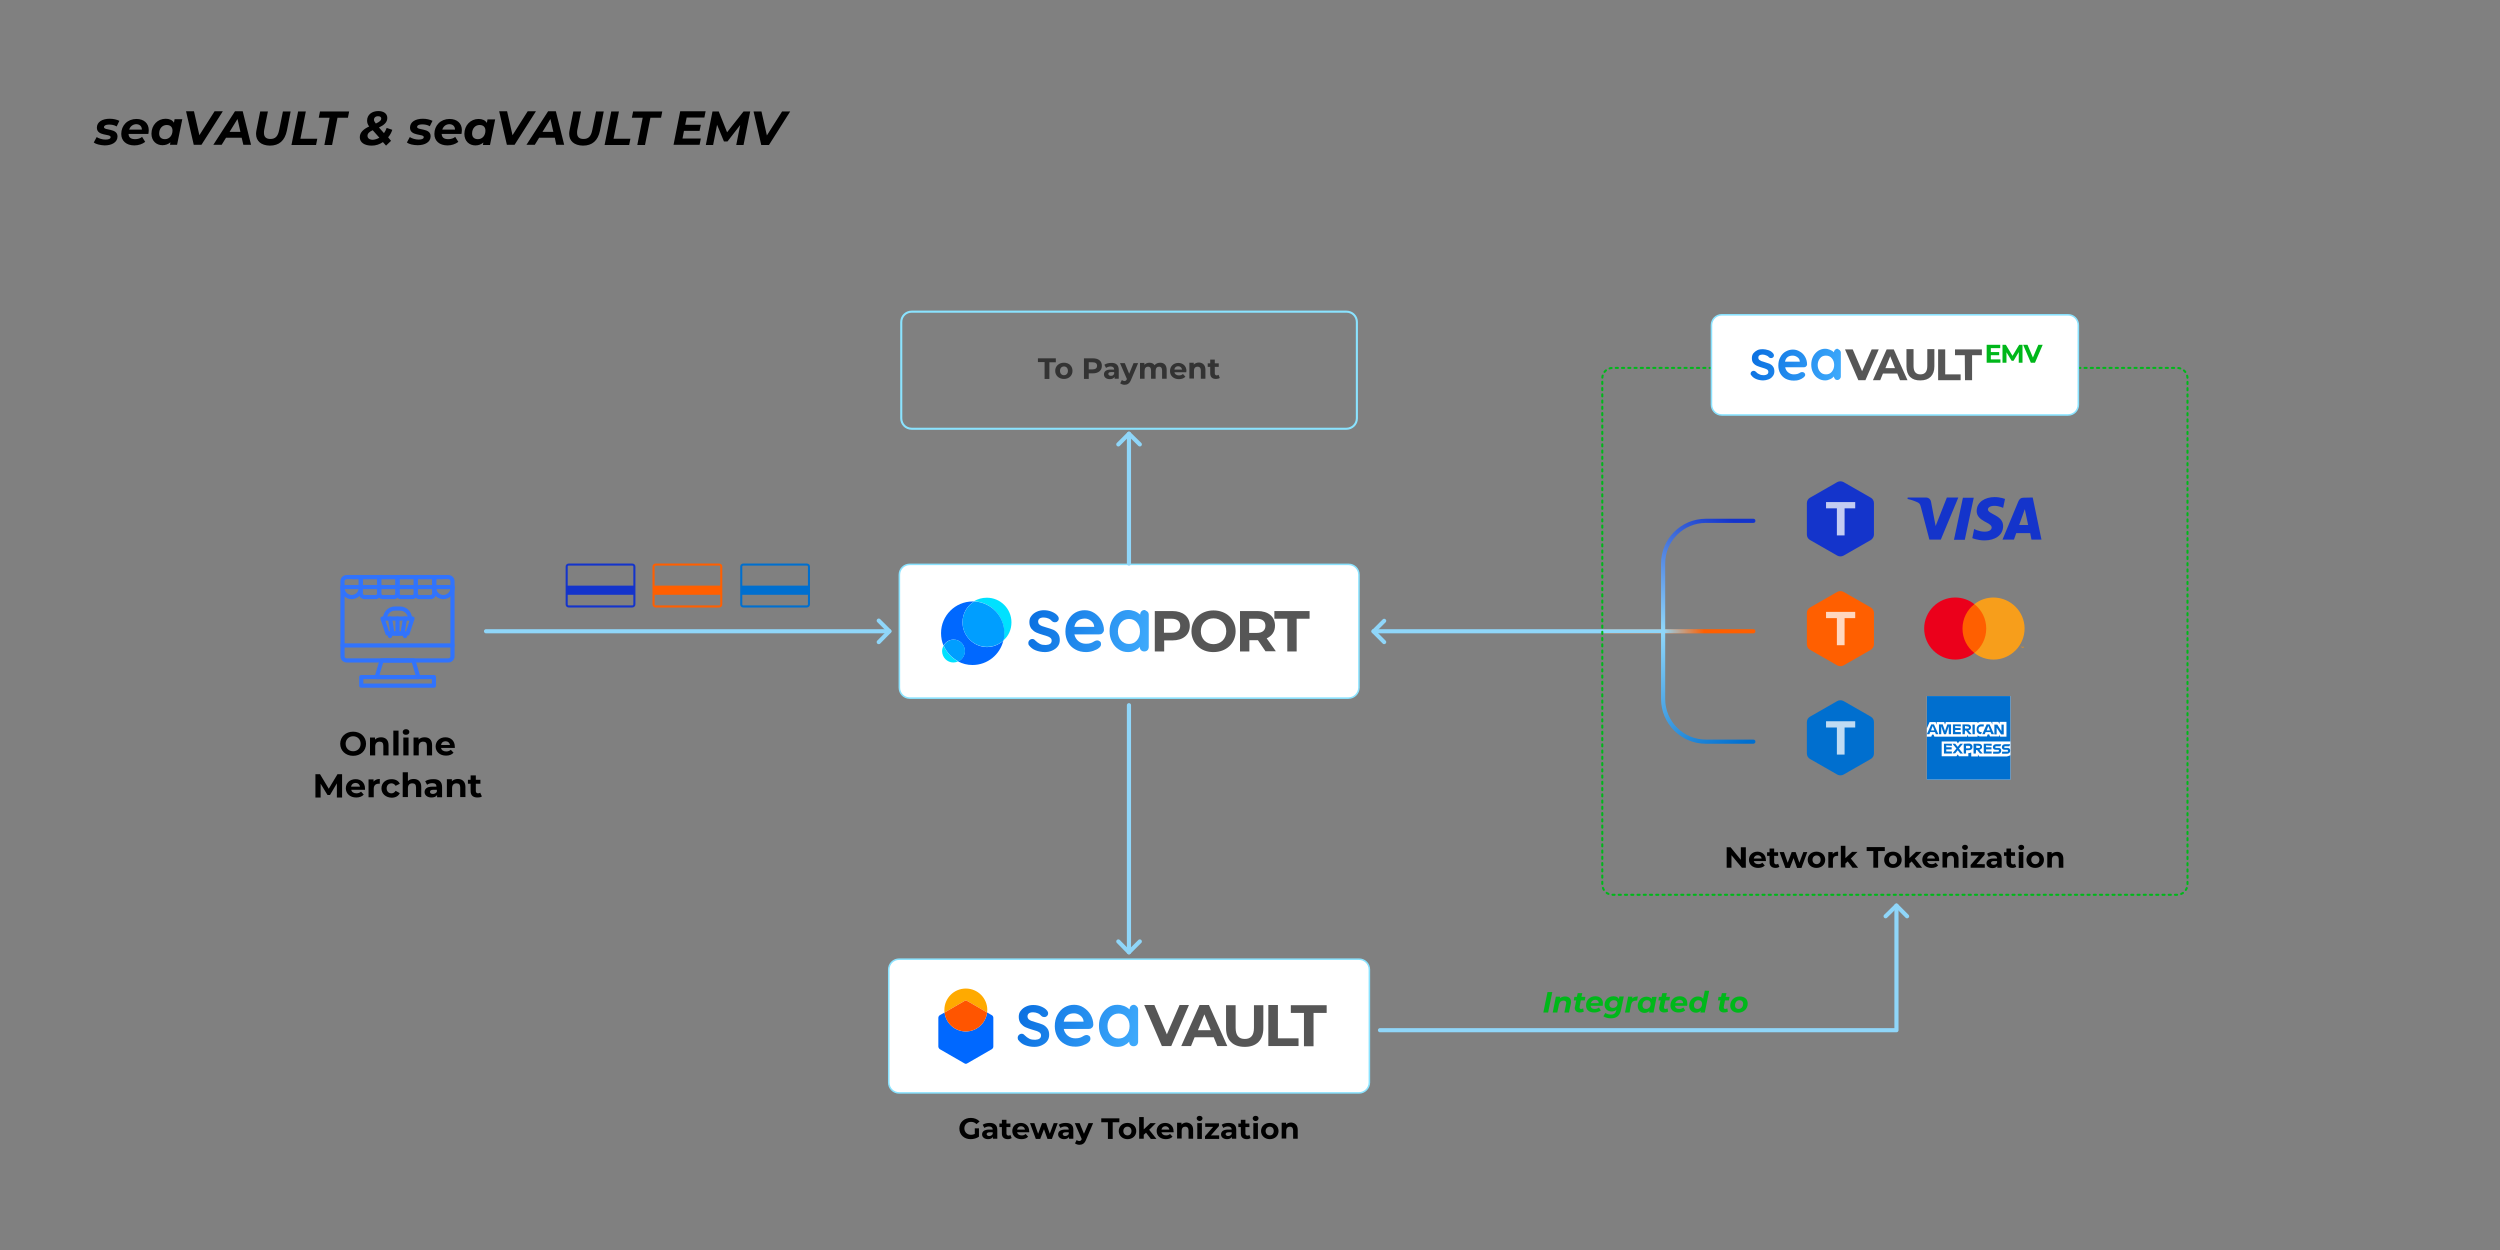 <?xml version="1.0" encoding="utf-8"?>
<!-- Generator: Adobe Illustrator 27.9.0, SVG Export Plug-In . SVG Version: 6.00 Build 0)  -->
<svg version="1.1" id="Layer_1" xmlns="http://www.w3.org/2000/svg" xmlns:xlink="http://www.w3.org/1999/xlink" x="0px" y="0px"
	 viewBox="0 0 1200 600" style="enable-background:new 0 0 1200 600;" xml:space="preserve">
<rect x="0" y="0" width="1200" height="600" fill="#808080" stroke="none"/>
<style type="text/css">
	.st0{fill:#FFFFFF;stroke:#8AE3FF;stroke-width:0.75;stroke-miterlimit:10;}
	.st1{fill:#0068FF;}
	.st2{fill:#00E1FF;}
	.st3{fill:#009EFF;}
	.st4{fill:url(#SVGID_1_);}
	.st5{fill:url(#SVGID_00000162314956470082542500000002447166470238773396_);}
	.st6{fill:url(#SVGID_00000024696529497092790550000000536856109885589432_);}
	.st7{fill:#565656;}
	.st8{fill:#FFAA00;}
	.st9{fill:#FF5500;}
	.st10{fill:url(#SVGID_00000158014874395094311530000006802784222919272348_);}
	.st11{fill:url(#SVGID_00000075842545016197569650000000556144368817198015_);}
	.st12{fill:url(#SVGID_00000043433695665028786550000008054842594786305431_);}
	.st13{fill:none;stroke:#8FD6F9;stroke-width:2;stroke-linecap:round;stroke-linejoin:round;stroke-miterlimit:10;}
	.st14{fill:#FF5F00;}
	.st15{fill:url(#SVGID_00000176013007032779364270000016949949978847433865_);}
	.st16{fill:#8FD6F9;}
	.st17{fill:none;stroke:#00B71A;stroke-linecap:round;stroke-linejoin:round;stroke-miterlimit:10;stroke-dasharray:1,2;}
	.st18{fill:#1434CB;}
	.st19{fill:#F79410;}
	.st20{fill:#EB001B;}
	.st21{fill:#F79E1B;}
	.st22{fill:#FFFFFF;}
	.st23{fill:#006FCF;}
	.st24{opacity:0.75;}
	.st25{fill:#00B71A;}
	.st26{fill:url(#SVGID_00000061467283105180402040000000656720280497879191_);}
	.st27{fill:url(#SVGID_00000138551005338780855290000002392380349700880521_);}
	.st28{fill:url(#SVGID_00000036243561916322560730000009334237269793077913_);}
	.st29{fill:url(#SVGID_00000054949962887276262480000011324347380768811410_);}
	.st30{fill:url(#SVGID_00000098194286748807636870000003411366774199604148_);}
	.st31{fill:none;stroke:#1434CB;stroke-miterlimit:10;}
	.st32{fill:none;stroke:#FF5F00;stroke-miterlimit:10;}
	.st33{fill:none;stroke:#006FCF;stroke-miterlimit:10;}
	.st34{fill:none;stroke:#3173FC;stroke-width:2;stroke-linecap:round;stroke-linejoin:round;stroke-miterlimit:10;}
	.st35{fill:none;stroke:#8AE3FF;stroke-miterlimit:10;}
	.st36{fill:#333333;}
</style>
<g>
	<g>
		<path class="st0" d="M647.2,335.1H436.7c-2.8,0-5-2.2-5-5v-54.2c0-2.8,2.2-5,5-5h210.6c2.8,0,5,2.2,5,5v54.2
			C652.2,332.9,650,335.1,647.2,335.1z"/>
		<g>
			<path class="st1" d="M462,298.7c0-4.2,2.2-8,5.6-10c-0.2,0-0.5,0-0.7,0c-8.4,0-15.2,6.8-15.2,15.2c0,2.1,0.4,4.2,1.2,6
				c0.9-1.7,2.7-2.9,4.8-2.9c3,0,5.4,2.4,5.4,5.5c0,2.2-1.3,4.1-3.2,5c2.1,1.1,4.4,1.7,6.9,1.7c7.2,0,13.2-5,14.8-11.7
				c-2.1,1.9-4.9,3.1-7.9,3.1C467.3,310.5,462,305.2,462,298.7z"/>
			<path class="st2" d="M485.5,298.7c0-6.5-5.3-11.8-11.8-11.8c-2.3,0-4.4,0.6-6.2,1.7c8.1,0.4,14.5,7,14.5,15.2
				c0,1.2-0.1,2.4-0.4,3.6C484.1,305.3,485.5,302.2,485.5,298.7z"/>
			<path class="st3" d="M467.6,288.7c-3.4,2.1-5.6,5.8-5.6,10c0,6.5,5.3,11.8,11.8,11.8c3,0,5.8-1.2,7.9-3.1
				c0.3-1.1,0.4-2.3,0.4-3.6C482.1,295.7,475.7,289.1,467.6,288.7z"/>
			<path class="st2" d="M452.9,309.9c-0.4,0.8-0.7,1.7-0.7,2.6c0,3,2.4,5.5,5.4,5.5c0.8,0,1.6-0.2,2.3-0.5
				C456.9,315.9,454.4,313.2,452.9,309.9z"/>
			<path class="st3" d="M463.2,312.5c0-3-2.4-5.5-5.4-5.5c-2.1,0-3.9,1.2-4.8,2.9c1.4,3.3,3.9,5.9,7.1,7.6
				C461.9,316.6,463.2,314.7,463.2,312.5z"/>
		</g>
		<g>
			<g>
				<g>
					
						<linearGradient id="SVGID_1_" gradientUnits="userSpaceOnUse" x1="549.337" y1="383.234" x2="494.92" y2="401.102" gradientTransform="matrix(1 0 0 -1 0 702)">
						<stop  offset="0" style="stop-color:#3FABFC"/>
						<stop  offset="1" style="stop-color:#0C72E2"/>
					</linearGradient>
					<path class="st4" d="M493.6,308.6c0-0.6,0.3-1.2,0.9-1.6c0.3-0.2,0.7-0.3,1-0.3c0.5,0,1,0.2,1.4,0.7c0.7,0.7,1.5,1.3,2.3,1.7
						c0.8,0.4,1.7,0.5,2.8,0.5c1.9-0.1,2.8-0.8,2.8-2.1c0-0.7-0.3-1.2-1-1.6c-0.6-0.4-1.6-0.7-3-1.1c-1.4-0.4-2.5-0.8-3.4-1.2
						s-1.6-1-2.3-1.8c-0.6-0.8-1-1.8-1-3.2c0-1.2,0.3-2.2,1-3c0.7-0.9,1.5-1.5,2.6-2s2.2-0.7,3.4-0.7c1.2,0,2.5,0.2,3.7,0.7
						s2.2,1.1,2.9,2c0.3,0.4,0.5,0.8,0.5,1.3c0,0.6-0.2,1-0.7,1.4c-0.3,0.3-0.7,0.4-1.2,0.4s-1-0.2-1.3-0.5c-0.4-0.5-1-1-1.7-1.3
						s-1.5-0.5-2.3-0.5c-1.8,0-2.7,0.7-2.7,2c0,0.5,0.2,1,0.5,1.3c0.3,0.3,0.8,0.6,1.3,0.8s1.2,0.4,2.2,0.7c1.3,0.4,2.4,0.7,3.3,1.1
						c0.9,0.4,1.6,1,2.2,1.8s0.9,1.8,0.9,3.1c0,1.2-0.3,2.2-1,3.1c-0.7,0.9-1.6,1.5-2.7,2s-2.2,0.7-3.4,0.7c-1.6,0-3.1-0.3-4.4-0.8
						c-1.4-0.5-2.5-1.4-3.4-2.6C493.7,309.4,493.6,309.1,493.6,308.6z"/>
					
						<linearGradient id="SVGID_00000116941351683640297050000017281724946499124137_" gradientUnits="userSpaceOnUse" x1="551.243" y1="389.038" x2="496.826" y2="406.906" gradientTransform="matrix(1 0 0 -1 0 702)">
						<stop  offset="0" style="stop-color:#3FABFC"/>
						<stop  offset="1" style="stop-color:#0C72E2"/>
					</linearGradient>
					<path style="fill:url(#SVGID_00000116941351683640297050000017281724946499124137_);" d="M529.1,304c-0.4,0.4-0.9,0.5-1.5,0.5
						h-11.9c0.3,1.4,1,2.5,2,3.3c1,0.8,2.2,1.2,3.5,1.2c1,0,1.8-0.1,2.3-0.3c0.6-0.2,1-0.4,1.3-0.6c0.3-0.2,0.5-0.3,0.7-0.4
						c0.4-0.2,0.8-0.3,1.2-0.3c0.5,0,0.9,0.2,1.3,0.5s0.5,0.8,0.5,1.3c0,0.7-0.3,1.2-1,1.8s-1.6,1-2.7,1.4c-1.1,0.4-2.3,0.6-3.4,0.6
						c-2,0-3.8-0.4-5.3-1.3c-1.5-0.8-2.7-2-3.5-3.5s-1.2-3.2-1.2-5c0-2.1,0.4-3.9,1.3-5.5c0.9-1.6,2-2.8,3.4-3.6
						c1.4-0.8,2.9-1.2,4.6-1.2c1.6,0,3.1,0.4,4.5,1.3c1.4,0.9,2.5,2,3.4,3.5c0.8,1.5,1.3,3.1,1.3,4.8
						C529.8,303.2,529.5,303.6,529.1,304z M515.7,300.9h9.5v-0.3c-0.1-1-0.6-1.9-1.5-2.6s-1.9-1.1-3-1.1
						C517.8,297,516.2,298.3,515.7,300.9z"/>
					
						<linearGradient id="SVGID_00000069356326791497034720000010157940298423886468_" gradientUnits="userSpaceOnUse" x1="553.595" y1="396.201" x2="499.178" y2="414.069" gradientTransform="matrix(1 0 0 -1 0 702)">
						<stop  offset="0" style="stop-color:#3FABFC"/>
						<stop  offset="1" style="stop-color:#0C72E2"/>
					</linearGradient>
					<path style="fill:url(#SVGID_00000069356326791497034720000010157940298423886468_);" d="M550.8,293.6c0.4,0.4,0.6,0.9,0.6,1.6
						v15.3c0,0.6-0.2,1.2-0.6,1.6c-0.4,0.4-0.9,0.6-1.6,0.6c-0.6,0-1.1-0.2-1.5-0.6c-0.4-0.4-0.6-0.9-0.6-1.6
						c-0.6,0.7-1.4,1.3-2.4,1.8s-2.1,0.7-3.2,0.7c-1.7,0-3.2-0.4-4.5-1.3c-1.4-0.9-2.4-2-3.2-3.6c-0.8-1.5-1.2-3.2-1.2-5.2
						c0-1.9,0.4-3.7,1.2-5.2s1.8-2.7,3.2-3.6c1.3-0.9,2.8-1.3,4.4-1.3c1.2,0,2.2,0.2,3.3,0.6c1,0.4,1.9,1,2.6,1.6l0,0
						c0-0.6,0.2-1.2,0.6-1.6c0.4-0.4,0.9-0.6,1.6-0.6C549.8,293,550.3,293.2,550.8,293.6z M545.7,307.4c1-1.1,1.5-2.6,1.5-4.3
						c0-1.7-0.5-3.2-1.5-4.3c-1-1.2-2.3-1.7-3.8-1.7s-2.8,0.6-3.8,1.7c-1,1.2-1.5,2.6-1.5,4.3c0,1.7,0.5,3.2,1.5,4.3
						s2.2,1.7,3.8,1.7C543.5,309.1,544.7,308.5,545.7,307.4z"/>
				</g>
			</g>
			<g>
				<path class="st7" d="M571.1,300.4c0,4.3-3.2,7-8.4,7h-3.9v5.3h-4.5v-19.4h8.4C567.8,293.3,571.1,296,571.1,300.4z M566.5,300.4
					c0-2.1-1.4-3.4-4.1-3.4h-3.7v6.7h3.7C565.1,303.7,566.5,302.5,566.5,300.4z"/>
				<path class="st7" d="M571.9,303c0-5.8,4.5-10,10.6-10s10.6,4.2,10.6,10s-4.5,10-10.6,10C576.4,313.1,571.9,308.8,571.9,303z
					 M588.6,303c0-3.7-2.6-6.2-6.1-6.2s-6.1,2.5-6.1,6.2s2.6,6.2,6.1,6.2S588.6,306.7,588.6,303z"/>
				<path class="st7" d="M607.5,312.7l-3.7-5.4h-0.2h-3.9v5.4h-4.5v-19.4h8.4c5.2,0,8.4,2.7,8.4,7c0,2.9-1.5,5-4,6.1l4.4,6.2h-4.9
					V312.7z M603.3,297h-3.7v6.8h3.7c2.7,0,4.1-1.3,4.1-3.4C607.4,298.2,606,297,603.3,297z"/>
				<path class="st7" d="M617.9,297h-6.2v-3.7h16.9v3.7h-6.2v15.7h-4.5V297z"/>
			</g>
		</g>
	</g>
	<g>
		<path class="st0" d="M652.3,524.6H431.6c-2.8,0-5-2.2-5-5v-54.2c0-2.8,2.2-5,5-5h220.7c2.8,0,5,2.2,5,5v54.2
			C657.3,522.3,655.1,524.6,652.3,524.6z"/>
		<g>
			<path class="st1" d="M476.1,487.3l-2.3-1.3c-0.6,5.1-5,9.1-10.2,9.1c-5.3,0-9.6-4-10.2-9.1l-2.3,1.3c-0.4,0.3-0.7,0.7-0.7,1.3
				v13.7c0,0.5,0.3,1,0.7,1.3l11.8,6.8c0.4,0.3,1,0.3,1.4,0l11.8-6.8c0.4-0.3,0.7-0.7,0.7-1.3v-13.7
				C476.8,488.1,476.6,487.6,476.1,487.3z"/>
			<path class="st8" d="M464.3,480.5l9.5,5.5c0-0.4,0.1-0.8,0.1-1.2c0-5.7-4.6-10.3-10.3-10.3c-5.7,0-10.3,4.6-10.3,10.3
				c0,0.4,0,0.8,0.1,1.2l9.5-5.5C463.3,480.2,463.8,480.2,464.3,480.5z"/>
			<path class="st9" d="M463.6,495.1c5.3,0,9.6-4,10.2-9.1l-9.5-5.5c-0.4-0.3-1-0.3-1.4,0l-9.5,5.5
				C453.9,491.1,458.3,495.1,463.6,495.1z"/>
		</g>
		<g>
			<g>
				<g>
					
						<linearGradient id="SVGID_00000048471179390287283460000016158351631714543751_" gradientUnits="userSpaceOnUse" x1="544.243" y1="193.732" x2="489.826" y2="211.6" gradientTransform="matrix(1 0 0 -1 0 702)">
						<stop  offset="0" style="stop-color:#3FABFC"/>
						<stop  offset="1" style="stop-color:#0C72E2"/>
					</linearGradient>
					<path style="fill:url(#SVGID_00000048471179390287283460000016158351631714543751_);" d="M488.5,498.1c0-0.6,0.3-1.2,0.9-1.6
						c0.3-0.2,0.7-0.3,1-0.3c0.5,0,1,0.2,1.4,0.7c0.7,0.7,1.5,1.3,2.3,1.7c0.8,0.4,1.7,0.5,2.8,0.5c1.9-0.1,2.8-0.8,2.8-2.1
						c0-0.7-0.3-1.2-1-1.6c-0.6-0.4-1.6-0.7-3-1.1s-2.5-0.8-3.4-1.2c-0.9-0.4-1.6-1-2.3-1.8c-0.6-0.8-1-1.8-1-3.2c0-1.2,0.3-2.2,1-3
						c0.7-0.9,1.5-1.5,2.6-2s2.2-0.7,3.4-0.7c1.2,0,2.5,0.2,3.7,0.7s2.2,1.1,2.9,2c0.3,0.4,0.5,0.8,0.5,1.3c0,0.6-0.2,1-0.7,1.4
						c-0.3,0.3-0.7,0.4-1.2,0.4s-1-0.2-1.3-0.5c-0.4-0.5-1-1-1.7-1.3s-1.5-0.5-2.3-0.5c-1.8,0-2.7,0.7-2.7,2c0,0.5,0.2,1,0.5,1.3
						s0.8,0.6,1.3,0.8c0.5,0.2,1.2,0.4,2.2,0.7c1.3,0.4,2.4,0.7,3.3,1.1s1.6,1,2.2,1.8s0.9,1.8,0.9,3.1c0,1.2-0.3,2.2-1,3.1
						s-1.6,1.5-2.7,2s-2.2,0.7-3.4,0.7c-1.6,0-3.1-0.3-4.4-0.8c-1.4-0.5-2.5-1.4-3.4-2.6C488.6,498.9,488.5,498.5,488.5,498.1z"/>
					
						<linearGradient id="SVGID_00000181047353121129995370000003858441072415319223_" gradientUnits="userSpaceOnUse" x1="546.178" y1="199.626" x2="491.762" y2="217.494" gradientTransform="matrix(1 0 0 -1 0 702)">
						<stop  offset="0" style="stop-color:#3FABFC"/>
						<stop  offset="1" style="stop-color:#0C72E2"/>
					</linearGradient>
					<path style="fill:url(#SVGID_00000181047353121129995370000003858441072415319223_);" d="M524,493.4c-0.4,0.4-0.9,0.5-1.5,0.5
						h-11.9c0.3,1.4,1,2.5,2,3.3c1,0.8,2.2,1.2,3.5,1.2c1,0,1.8-0.1,2.3-0.3c0.6-0.2,1-0.4,1.3-0.6s0.5-0.3,0.7-0.4
						c0.4-0.2,0.8-0.3,1.2-0.3c0.5,0,0.9,0.2,1.3,0.5s0.5,0.8,0.5,1.3c0,0.7-0.3,1.2-1,1.8c-0.7,0.6-1.6,1-2.7,1.4
						c-1.1,0.4-2.3,0.6-3.4,0.6c-2,0-3.8-0.4-5.3-1.3c-1.5-0.8-2.7-2-3.5-3.5s-1.2-3.2-1.2-5c0-2.1,0.4-3.9,1.3-5.5s2-2.8,3.4-3.6
						c1.4-0.8,2.9-1.2,4.6-1.2c1.6,0,3.1,0.4,4.5,1.3s2.5,2,3.4,3.5c0.8,1.5,1.3,3.1,1.3,4.8C524.7,492.6,524.5,493.1,524,493.4z
						 M510.6,490.4h9.5v-0.3c-0.1-1-0.6-1.9-1.5-2.6s-1.9-1.1-3-1.1C512.8,486.4,511.1,487.7,510.6,490.4z"/>
					
						<linearGradient id="SVGID_00000055688146742569255850000017223726579015878028_" gradientUnits="userSpaceOnUse" x1="548.502" y1="206.703" x2="494.085" y2="224.571" gradientTransform="matrix(1 0 0 -1 0 702)">
						<stop  offset="0" style="stop-color:#3FABFC"/>
						<stop  offset="1" style="stop-color:#0C72E2"/>
					</linearGradient>
					<path style="fill:url(#SVGID_00000055688146742569255850000017223726579015878028_);" d="M545.7,483.1c0.4,0.4,0.6,0.9,0.6,1.6
						V500c0,0.6-0.2,1.2-0.6,1.6c-0.4,0.4-0.9,0.6-1.6,0.6c-0.6,0-1.1-0.2-1.5-0.6s-0.6-0.9-0.6-1.6c-0.6,0.7-1.4,1.3-2.4,1.8
						s-2.1,0.7-3.2,0.7c-1.7,0-3.2-0.4-4.5-1.3c-1.4-0.9-2.4-2-3.2-3.6c-0.8-1.5-1.2-3.2-1.2-5.2c0-1.9,0.4-3.7,1.2-5.2
						s1.8-2.7,3.2-3.6c1.3-0.9,2.8-1.3,4.4-1.3c1.2,0,2.2,0.2,3.3,0.6c1,0.4,1.9,1,2.6,1.6l0,0c0-0.6,0.2-1.2,0.6-1.6
						c0.4-0.4,0.9-0.6,1.6-0.6C544.8,482.4,545.3,482.6,545.7,483.1z M540.7,496.8c1-1.1,1.5-2.6,1.5-4.3c0-1.7-0.5-3.2-1.5-4.3
						c-1-1.2-2.3-1.7-3.8-1.7s-2.8,0.6-3.8,1.7c-1,1.2-1.5,2.6-1.5,4.3c0,1.7,0.5,3.2,1.5,4.3c1,1.1,2.2,1.7,3.8,1.7
						C538.4,498.5,539.7,498,540.7,496.8z"/>
				</g>
			</g>
			<g>
				<path class="st7" d="M570.7,482.4l-8.5,19.7h-4.5l-8.5-19.7h4.9l6,14.1l6.1-14.1H570.7z"/>
				<path class="st7" d="M582.6,497.9h-9.2l-1.7,4.2H567l8.8-19.7h4.5l8.8,19.7h-4.8L582.6,497.9z M581.2,494.5l-3.1-7.6l-3.1,7.6
					H581.2z"/>
				<path class="st7" d="M588.5,493.5v-11h4.6v10.9c0,3.7,1.6,5.3,4.4,5.3c2.8,0,4.4-1.6,4.4-5.3v-10.9h4.5v11c0,5.8-3.3,9-8.9,9
					C591.8,502.5,588.5,499.3,588.5,493.5z"/>
				<path class="st7" d="M608.8,482.4h4.6v16h9.9v3.7h-14.5V482.4z"/>
				<path class="st7" d="M625.9,486.2h-6.3v-3.7h17.2v3.7h-6.3v16h-4.6L625.9,486.2L625.9,486.2z"/>
			</g>
		</g>
	</g>
	<g>
		<line class="st13" x1="233.3" y1="303" x2="426.9" y2="303"/>
		<polyline class="st13" points="421.8,297.9 426.9,303 421.8,308.2 		"/>
	</g>
	<g>
		<line class="st13" x1="541.9" y1="338.5" x2="541.9" y2="457.1"/>
		<polyline class="st13" points="547.1,451.9 541.9,457.1 536.8,451.9 		"/>
	</g>
	<g>
		<line class="st13" x1="541.9" y1="270.5" x2="541.9" y2="208.2"/>
		<polyline class="st13" points="536.8,213.3 541.9,208.2 547.1,213.3 		"/>
	</g>
	<g>
		<g>
			<path class="st14" d="M841.6,304h-71.2c-0.6,0-1-0.4-1-1s0.4-1,1-1h71.2c0.6,0,1,0.4,1,1S842.1,304,841.6,304z"/>
		</g>
	</g>
	<g>
		<g>
			
				<linearGradient id="SVGID_00000088843727127447176500000013584166408628042412_" gradientUnits="userSpaceOnUse" x1="798.205" y1="399" x2="818.085" y2="399" gradientTransform="matrix(1 0 0 -1 0 702)">
				<stop  offset="0" style="stop-color:#8FD6F9"/>
				<stop  offset="1" style="stop-color:#8FD6F9;stop-opacity:0"/>
			</linearGradient>
			<path style="fill:url(#SVGID_00000088843727127447176500000013584166408628042412_);" d="M818.3,304h-159c-0.6,0-1-0.4-1-1
				s0.4-1,1-1h159c0.6,0,1,0.4,1,1S818.9,304,818.3,304z"/>
		</g>
		<g>
			<path class="st16" d="M664.4,309.2c-0.3,0-0.5-0.1-0.7-0.3l-5.1-5.1c-0.2-0.2-0.3-0.4-0.3-0.7c0-0.3,0.1-0.5,0.3-0.7l5.1-5.1
				c0.4-0.4,1-0.4,1.4,0s0.4,1,0,1.4l-4.4,4.4l4.4,4.4c0.4,0.4,0.4,1,0,1.4C664.9,309.1,664.7,309.2,664.4,309.2z"/>
		</g>
	</g>
	<g>
		<g>
			<path d="M163.3,357c0-3.3,2.6-5.8,6.2-5.8c3.6,0,6.2,2.5,6.2,5.8c0,3.4-2.6,5.8-6.2,5.8C165.9,362.8,163.3,360.3,163.3,357z
				 M173.1,357c0-2.1-1.5-3.6-3.6-3.6c-2,0-3.6,1.5-3.6,3.6s1.5,3.6,3.6,3.6S173.1,359.1,173.1,357z"/>
			<path d="M186.5,357.7v4.9H184V358c0-1.4-0.6-2-1.8-2s-2.1,0.7-2.1,2.3v4.3h-2.5V354h2.4v1c0.7-0.7,1.7-1.1,2.9-1.1
				C184.9,353.9,186.5,355,186.5,357.7z"/>
			<path d="M188.8,350.7h2.5v11.9h-2.5V350.7z"/>
			<path d="M193.3,351.4c0-0.8,0.6-1.4,1.6-1.4c0.9,0,1.6,0.6,1.6,1.3c0,0.8-0.6,1.4-1.6,1.4C194,352.8,193.3,352.2,193.3,351.4z
				 M193.6,354h2.5v8.6h-2.5V354z"/>
			<path d="M207.4,357.7v4.9h-2.5V358c0-1.4-0.6-2-1.8-2s-2.1,0.7-2.1,2.3v4.3h-2.5V354h2.4v1c0.7-0.7,1.7-1.1,2.9-1.1
				C205.9,353.9,207.4,355,207.4,357.7z"/>
			<path d="M218.3,359h-6.6c0.2,1.1,1.2,1.7,2.5,1.7c0.9,0,1.6-0.3,2.2-0.8l1.3,1.4c-0.8,0.9-2,1.4-3.6,1.4c-3,0-5-1.9-5-4.4
				c0-2.6,2-4.4,4.7-4.4c2.6,0,4.5,1.7,4.5,4.5C218.4,358.5,218.3,358.8,218.3,359z M211.7,357.6h4.3c-0.2-1.1-1-1.8-2.1-1.8
				C212.7,355.8,211.9,356.4,211.7,357.6z"/>
			<path d="M161.7,382.7V376l-3.3,5.6h-1.2l-3.3-5.4v6.6h-2.5v-11.2h2.2l4.2,7l4.2-7h2.2v11.2h-2.5V382.7z"/>
			<path d="M175.2,379.1h-6.6c0.2,1.1,1.2,1.7,2.5,1.7c0.9,0,1.6-0.3,2.2-0.8l1.3,1.4c-0.8,0.9-2,1.4-3.6,1.4c-3,0-5-1.9-5-4.4
				c0-2.6,2-4.4,4.7-4.4c2.6,0,4.5,1.7,4.5,4.5C175.2,378.6,175.2,378.9,175.2,379.1z M168.5,377.6h4.3c-0.2-1.1-1-1.8-2.1-1.8
				C169.5,375.8,168.7,376.5,168.5,377.6z"/>
			<path d="M182.3,373.9v2.3c-0.2,0-0.4,0-0.6,0c-1.4,0-2.3,0.8-2.3,2.4v4.1h-2.5v-8.6h2.4v1.1C179.9,374.4,181,373.9,182.3,373.9z"
				/>
			<path d="M183.1,378.4c0-2.6,2-4.4,4.9-4.4c1.8,0,3.3,0.8,3.9,2.2l-2,1c-0.5-0.8-1.2-1.2-2-1.2c-1.3,0-2.3,0.9-2.3,2.4
				s1,2.4,2.3,2.4c0.8,0,1.5-0.4,2-1.2l2,1.1c-0.6,1.4-2.1,2.2-3.9,2.2C185.1,382.8,183.1,381,183.1,378.4z"/>
			<path d="M202.2,377.7v4.9h-2.5V378c0-1.4-0.6-2-1.8-2s-2.1,0.7-2.1,2.3v4.3h-2.5v-11.9h2.5v4.2c0.7-0.7,1.7-1,2.8-1
				C200.6,373.9,202.2,375.1,202.2,377.7z"/>
			<path d="M212.2,377.8v4.9h-2.4v-1.1c-0.5,0.8-1.4,1.2-2.7,1.2c-2,0-3.3-1.1-3.3-2.6s1.1-2.6,3.7-2.6h2c0-1.1-0.6-1.7-2-1.7
				c-0.9,0-1.9,0.3-2.5,0.8l-0.9-1.7c1-0.7,2.4-1,3.8-1C210.6,373.9,212.2,375.1,212.2,377.8z M209.7,380v-0.9H208
				c-1.2,0-1.6,0.4-1.6,1s0.5,1,1.4,1C208.6,381.1,209.4,380.7,209.7,380z"/>
			<path d="M223.4,377.7v4.9h-2.5V378c0-1.4-0.6-2-1.8-2s-2.1,0.7-2.1,2.3v4.3h-2.5V374h2.4v1c0.7-0.7,1.7-1.1,2.9-1.1
				C221.8,373.9,223.4,375.1,223.4,377.7z"/>
			<path d="M231.3,382.3c-0.5,0.4-1.3,0.5-2.1,0.5c-2.1,0-3.3-1-3.3-3.1v-3.5h-1.3v-1.9h1.3v-2.1h2.5v2.1h2.2v1.9h-2.2v3.5
				c0,0.7,0.4,1.1,1.1,1.1c0.4,0,0.7-0.1,1-0.3L231.3,382.3z"/>
		</g>
	</g>
	<g>
		<g>
			<path d="M467.8,541.6h2.1v4c-1.1,0.8-2.6,1.2-4,1.2c-3.1,0-5.4-2.1-5.4-5.1s2.3-5.1,5.5-5.1c1.7,0,3.2,0.6,4.2,1.7l-1.5,1.3
				c-0.7-0.8-1.6-1.1-2.6-1.1c-1.9,0-3.2,1.3-3.2,3.1c0,1.8,1.3,3.1,3.2,3.1c0.6,0,1.2-0.1,1.8-0.4v-2.7H467.8z"/>
			<path d="M478.7,542.3v4.3h-2.1v-0.9c-0.4,0.7-1.2,1.1-2.3,1.1c-1.8,0-2.9-1-2.9-2.3s1-2.3,3.3-2.3h1.8c0-0.9-0.6-1.5-1.8-1.5
				c-0.8,0-1.6,0.3-2.2,0.7l-0.8-1.5c0.8-0.6,2.1-0.9,3.3-0.9C477.3,539,478.7,540,478.7,542.3z M476.5,544.3v-0.8H475
				c-1,0-1.4,0.4-1.4,0.9s0.5,0.9,1.2,0.9C475.6,545.3,476.2,544.9,476.5,544.3z"/>
			<path d="M485.6,546.3c-0.5,0.3-1.1,0.5-1.8,0.5c-1.8,0-2.9-0.9-2.9-2.7V541h-1.2v-1.7h1.2v-1.8h2.2v1.8h1.9v1.7h-1.9v3.1
				c0,0.6,0.4,1,1,1c0.3,0,0.7-0.1,0.9-0.3L485.6,546.3z"/>
			<path d="M494,543.5h-5.8c0.2,0.9,1,1.5,2.2,1.5c0.8,0,1.4-0.2,1.9-0.7l1.2,1.3c-0.7,0.8-1.8,1.2-3.2,1.2c-2.6,0-4.4-1.6-4.4-3.9
				c0-2.3,1.7-3.9,4.1-3.9c2.2,0,4,1.5,4,3.9C494.1,543.1,494.1,543.3,494,543.5z M488.2,542.2h3.8c-0.2-1-0.9-1.6-1.9-1.6
				S488.4,541.2,488.2,542.2z"/>
			<path d="M507.7,539.1l-2.8,7.6h-2.1l-1.7-4.7l-1.8,4.7h-2.1l-2.8-7.6h2.1l1.8,5.1l1.9-5.1h1.9l1.8,5.1l1.9-5.1H507.7z"/>
			<path d="M515.2,542.3v4.3h-2.1v-0.9c-0.4,0.7-1.2,1.1-2.3,1.1c-1.8,0-2.9-1-2.9-2.3s1-2.3,3.3-2.3h1.8c0-0.9-0.6-1.5-1.8-1.5
				c-0.8,0-1.6,0.3-2.2,0.7l-0.8-1.5c0.8-0.6,2.1-0.9,3.3-0.9C513.9,539,515.2,540,515.2,542.3z M513,544.3v-0.8h-1.5
				c-1,0-1.4,0.4-1.4,0.9s0.5,0.9,1.2,0.9C512.1,545.3,512.7,544.9,513,544.3z"/>
			<path d="M524.7,539.1l-3.4,8c-0.7,1.8-1.8,2.4-3.2,2.4c-0.8,0-1.6-0.3-2.1-0.7l0.8-1.6c0.3,0.3,0.8,0.5,1.2,0.5
				c0.6,0,1-0.3,1.2-0.9v-0.1l-3.3-7.6h2.3l2.1,5.1l2.2-5.1H524.7L524.7,539.1z"/>
			<path d="M531.8,538.7h-3.2v-1.9h8.7v1.9h-3.2v8h-2.3V538.7z"/>
			<path d="M537,542.9c0-2.3,1.8-3.9,4.2-3.9s4.2,1.6,4.2,3.9c0,2.3-1.8,3.9-4.2,3.9S537,545.1,537,542.9z M543.1,542.9
				c0-1.3-0.8-2.1-1.9-2.1c-1.1,0-2,0.8-2,2.1c0,1.3,0.9,2.1,2,2.1C542.3,545,543.1,544.2,543.1,542.9z"/>
			<path d="M550.1,543.7l-1.1,1v1.9h-2.2v-10.4h2.2v5.9l3.2-3h2.6l-3.2,3.2l3.5,4.4h-2.7L550.1,543.7z"/>
			<path d="M563.3,543.5h-5.8c0.2,0.9,1,1.5,2.2,1.5c0.8,0,1.4-0.2,1.9-0.7l1.2,1.3c-0.7,0.8-1.8,1.2-3.2,1.2
				c-2.6,0-4.4-1.6-4.4-3.9c0-2.3,1.7-3.9,4.1-3.9c2.2,0,4,1.5,4,3.9C563.4,543.1,563.4,543.3,563.3,543.5z M557.5,542.2h3.8
				c-0.2-1-0.9-1.6-1.9-1.6C558.4,540.6,557.7,541.2,557.5,542.2z"/>
			<path d="M572.7,542.3v4.3h-2.2v-4c0-1.2-0.6-1.8-1.5-1.8c-1.1,0-1.8,0.6-1.8,2v3.7H565v-7.6h2.1v0.9c0.6-0.6,1.5-1,2.5-1
				C571.3,539,572.7,540,572.7,542.3z"/>
			<path d="M574.4,536.8c0-0.7,0.6-1.2,1.4-1.2c0.8,0,1.4,0.5,1.4,1.2s-0.6,1.3-1.4,1.3C575,538,574.4,537.5,574.4,536.8z
				 M574.7,539.1h2.2v7.6h-2.2V539.1z"/>
			<path d="M585.2,545v1.7h-6.8v-1.3l3.9-4.5h-3.8v-1.7h6.6v1.3l-3.9,4.5H585.2z"/>
			<path d="M593.4,542.3v4.3h-2.1v-0.9c-0.4,0.7-1.2,1.1-2.3,1.1c-1.8,0-2.9-1-2.9-2.3s1-2.3,3.3-2.3h1.8c0-0.9-0.6-1.5-1.8-1.5
				c-0.8,0-1.6,0.3-2.2,0.7l-0.8-1.5c0.8-0.6,2.1-0.9,3.3-0.9C592.1,539,593.4,540,593.4,542.3z M591.2,544.3v-0.8h-1.5
				c-1,0-1.4,0.4-1.4,0.9s0.5,0.9,1.2,0.9C590.3,545.3,590.9,544.9,591.2,544.3z"/>
			<path d="M600.3,546.3c-0.5,0.3-1.1,0.5-1.8,0.5c-1.8,0-2.9-0.9-2.9-2.7V541h-1.2v-1.7h1.2v-1.8h2.2v1.8h1.9v1.7h-1.9v3.1
				c0,0.6,0.4,1,1,1c0.3,0,0.7-0.1,0.9-0.3L600.3,546.3z"/>
			<path d="M601.3,536.8c0-0.7,0.6-1.2,1.4-1.2s1.4,0.5,1.4,1.2s-0.6,1.3-1.4,1.3S601.3,537.5,601.3,536.8z M601.6,539.1h2.2v7.6
				h-2.2V539.1z"/>
			<path d="M605.3,542.9c0-2.3,1.8-3.9,4.2-3.9s4.2,1.6,4.2,3.9c0,2.3-1.8,3.9-4.2,3.9S605.3,545.1,605.3,542.9z M611.4,542.9
				c0-1.3-0.8-2.1-1.9-2.1c-1.1,0-2,0.8-2,2.1c0,1.3,0.9,2.1,2,2.1S611.4,544.2,611.4,542.9z"/>
			<path d="M622.9,542.3v4.3h-2.2v-4c0-1.2-0.6-1.8-1.5-1.8c-1.1,0-1.8,0.6-1.8,2v3.7h-2.2v-7.6h2.1v0.9c0.6-0.6,1.5-1,2.5-1
				C621.6,539,622.9,540,622.9,542.3z"/>
		</g>
	</g>
	<g>
		<g>
			<path d="M838,406.7v9.8h-1.9l-5-6v6h-2.3v-9.8h1.9l4.9,6v-6H838z"/>
			<path d="M847.6,413.3h-5.8c0.2,0.9,1,1.5,2.2,1.5c0.8,0,1.4-0.2,1.9-0.7l1.2,1.3c-0.7,0.8-1.8,1.2-3.2,1.2
				c-2.6,0-4.4-1.6-4.4-3.9s1.7-3.9,4.1-3.9c2.2,0,4,1.5,4,3.9C847.7,412.9,847.7,413.2,847.6,413.3z M841.8,412.1h3.8
				c-0.2-1-0.9-1.6-1.9-1.6C842.7,410.5,842,411.1,841.8,412.1z"/>
			<path d="M854.1,416.1c-0.5,0.3-1.1,0.5-1.8,0.5c-1.8,0-2.9-0.9-2.9-2.7v-3.1h-1.2v-1.7h1.2v-1.8h2.2v1.8h1.9v1.7h-1.9v3.1
				c0,0.6,0.4,1,1,1c0.3,0,0.7-0.1,0.9-0.3L854.1,416.1z"/>
			<path d="M867.5,409l-2.8,7.6h-2.1l-1.7-4.7l-1.8,4.7H857l-2.8-7.6h2.1l1.8,5.1l1.9-5.1h1.9l1.8,5.1l1.9-5.1H867.5z"/>
			<path d="M867.7,412.7c0-2.3,1.8-3.9,4.2-3.9s4.2,1.6,4.2,3.9s-1.8,3.9-4.2,3.9S867.7,415,867.7,412.7z M873.9,412.7
				c0-1.3-0.8-2.1-1.9-2.1c-1.1,0-2,0.8-2,2.1s0.9,2.1,2,2.1C873,414.8,873.9,414,873.9,412.7z"/>
			<path d="M882.3,408.8v2c-0.2,0-0.3,0-0.5,0c-1.2,0-2,0.7-2,2.1v3.6h-2.2V409h2.1v1C880.2,409.2,881.1,408.8,882.3,408.8z"/>
			<path d="M886.9,413.5l-1.1,1v1.9h-2.2V406h2.2v5.9l3.2-3h2.6l-3.2,3.2l3.5,4.4h-2.7L886.9,413.5z"/>
			<path d="M899.2,408.5H896v-1.9h8.7v1.9h-3.2v8h-2.3V408.5z"/>
			<path d="M904.4,412.7c0-2.3,1.8-3.9,4.2-3.9s4.2,1.6,4.2,3.9s-1.8,3.9-4.2,3.9S904.4,415,904.4,412.7z M910.6,412.7
				c0-1.3-0.8-2.1-1.9-2.1c-1.1,0-2,0.8-2,2.1s0.9,2.1,2,2.1C909.8,414.8,910.6,414,910.6,412.7z"/>
			<path d="M917.6,413.5l-1.1,1v1.9h-2.2V406h2.2v5.9l3.2-3h2.6l-3.2,3.2l3.5,4.4H920L917.6,413.5z"/>
			<path d="M930.8,413.3H925c0.2,0.9,1,1.5,2.2,1.5c0.8,0,1.4-0.2,1.9-0.7l1.2,1.3c-0.7,0.8-1.8,1.2-3.2,1.2c-2.6,0-4.4-1.6-4.4-3.9
				s1.7-3.9,4.1-3.9c2.2,0,4,1.5,4,3.9C930.8,412.9,930.8,413.2,930.8,413.3z M925,412.1h3.8c-0.2-1-0.9-1.6-1.9-1.6
				C925.9,410.5,925.1,411.1,925,412.1z"/>
			<path d="M940.1,412.2v4.3h-2.2v-4c0-1.2-0.6-1.8-1.5-1.8c-1.1,0-1.8,0.6-1.8,2v3.7h-2.2V409h2.1v0.9c0.6-0.6,1.5-1,2.5-1
				C938.7,408.8,940.1,409.9,940.1,412.2z"/>
			<path d="M941.8,406.7c0-0.7,0.6-1.2,1.4-1.2c0.8,0,1.4,0.5,1.4,1.2s-0.6,1.3-1.4,1.3C942.4,407.9,941.8,407.4,941.8,406.7z
				 M942.1,409h2.2v7.6h-2.2V409z"/>
			<path d="M952.7,414.8v1.7h-6.8v-1.3l3.9-4.5H946V409h6.6v1.3l-3.9,4.5H952.7z"/>
			<path d="M960.8,412.2v4.3h-2.1v-0.9c-0.4,0.7-1.2,1.1-2.3,1.1c-1.8,0-2.9-1-2.9-2.3s1-2.3,3.3-2.3h1.8c0-0.9-0.6-1.5-1.8-1.5
				c-0.8,0-1.6,0.3-2.2,0.7l-0.8-1.5c0.8-0.6,2.1-0.9,3.3-0.9C959.5,408.8,960.8,409.9,960.8,412.2z M958.6,414.1v-0.8h-1.5
				c-1,0-1.4,0.4-1.4,0.9s0.5,0.9,1.2,0.9C957.7,415.1,958.4,414.8,958.6,414.1z"/>
			<path d="M967.8,416.1c-0.5,0.3-1.1,0.5-1.8,0.5c-1.8,0-2.9-0.9-2.9-2.7v-3.1h-1.2v-1.7h1.2v-1.8h2.2v1.8h1.9v1.7h-1.9v3.1
				c0,0.6,0.4,1,1,1c0.3,0,0.7-0.1,0.9-0.3L967.8,416.1z"/>
			<path d="M968.8,406.7c0-0.7,0.6-1.2,1.4-1.2s1.4,0.5,1.4,1.2s-0.6,1.3-1.4,1.3S968.8,407.4,968.8,406.7z M969,409h2.2v7.6H969
				V409z"/>
			<path d="M972.7,412.7c0-2.3,1.8-3.9,4.2-3.9s4.2,1.6,4.2,3.9s-1.8,3.9-4.2,3.9S972.7,415,972.7,412.7z M978.9,412.7
				c0-1.3-0.8-2.1-1.9-2.1c-1.1,0-2,0.8-2,2.1s0.9,2.1,2,2.1C978,414.8,978.9,414,978.9,412.7z"/>
			<path d="M990.4,412.2v4.3h-2.2v-4c0-1.2-0.6-1.8-1.5-1.8c-1.1,0-1.8,0.6-1.8,2v3.7h-2.2V409h2.1v0.9c0.6-0.6,1.5-1,2.5-1
				C989,408.8,990.4,409.9,990.4,412.2z"/>
		</g>
	</g>
	<g>
		<path class="st17" d="M1045,429.5H774.1c-2.8,0-5-2.2-5-5V181.6c0-2.8,2.2-5,5-5H1045c2.8,0,5,2.2,5,5v242.8
			C1050,427.2,1047.8,429.5,1045,429.5z"/>
		<g>
			<g>
				<path class="st18" d="M957.4,238.6c-4.6,0-8.6,2.4-8.6,6.7c0,5,7.2,5.4,7.2,7.9c0,1.1-1.2,2-3.3,2c-2.9,0-5.1-1.3-5.1-1.3
					l-0.9,4.4c0,0,2.5,1.1,5.9,1.1c5,0,8.9-2.5,8.9-6.9c0-5.3-7.3-5.6-7.3-8c0-0.8,1-1.7,3.1-1.7c2.3,0,4.2,1,4.2,1l0.9-4.3
					C962.4,239.5,960.3,238.6,957.4,238.6z M915.7,238.9l-0.1,0.6c0,0,1.9,0.4,3.6,1.1c2.2,0.8,2.4,1.3,2.8,2.7l4.1,15.7h5.5
					l8.4-20.2h-5.5l-5.4,13.7l-2.2-11.6c-0.2-1.3-1.2-2.1-2.5-2.1h-8.7V238.9z M942.2,238.9l-4.3,20.2h5.2l4.3-20.2H942.2
					L942.2,238.9z M971.2,238.9c-1.3,0-1.9,0.7-2.4,1.8l-7.6,18.3h5.5l1.1-3.1h6.7l0.6,3.1h4.8l-4.2-20.2L971.2,238.9L971.2,238.9z
					 M971.9,244.4l1.6,7.6h-4.3L971.9,244.4z"/>
			</g>
			<g>
				<path class="st19" d="M971.3,311v-0.6h-0.2l-0.2,0.4l-0.2-0.4h-0.2v0.6h0.1v-0.4l0.2,0.4h0.1l0.2-0.4v0.4H971.3L971.3,311z
					 M970.3,311v-0.5h0.2v-0.1H970v0.1h0.2L970.3,311L970.3,311L970.3,311z"/>
				<path class="st14" d="M954.2,313.4h-13V290h13V313.4z"/>
				<path class="st20" d="M942,301.7c0-4.7,2.2-9,5.7-11.7c-2.6-2.1-5.9-3.2-9.2-3.2c-8.2,0-14.9,6.7-14.9,14.9
					c0,8.2,6.7,14.9,14.9,14.9c3.3,0,6.6-1.1,9.2-3.2C944.2,310.7,942,306.5,942,301.7"/>
				<path class="st21" d="M971.8,301.7c0,8.2-6.7,14.9-14.9,14.9c-3.3,0-6.6-1.1-9.2-3.2c3.5-2.7,5.7-7,5.7-11.7
					c0-4.7-2.2-9-5.7-11.7c2.6-2.1,5.9-3.2,9.2-3.2C965.1,286.9,971.8,293.5,971.8,301.7"/>
			</g>
			<g>
				<path id="logo-blue-box-small-45-9x45-a_00000027590711307970200000000007110601355894463877_" class="st22" d="M965,374.2
					h-40.1v-40.1H965V374.2z"/>
				<path class="st23" d="M965,355.8v-21.7h-40.1v40.1H965v-11.7C964.9,362.5,965,355.8,965,355.8"/>
				<path class="st22" d="M960.1,353.6h3v-7.1h-3.3v1l-0.6-1h-2.9v1.3l-0.5-1.3h-5.3c-0.2,0-0.4,0.1-0.5,0.1s-0.3,0.1-0.4,0.2
					c-0.2,0.1-0.3,0.1-0.4,0.2v-0.4H934l-0.4,1.2l-0.4-1.2h-3.6v1.3l-0.5-1.3h-2.9l-1.3,3v4h2.1l0.4-1h0.7l0.4,1h15.7v-0.9l0.6,0.9
					h4.4V353c0.1,0.1,0.3,0.1,0.4,0.2c0.1,0.1,0.3,0.1,0.4,0.2c0.2,0.1,0.4,0.1,0.5,0.1h3.2l0.4-1h0.7l0.4,1h4.4v-0.9L960.1,353.6z
					 M965,362.5v-6.6h-24.6l-0.6,0.9l-0.6-0.9H932v7.1h7.1l0.6-0.9l0.6,0.9h4.5v-1.5h-0.2c0.6,0,1.2-0.1,1.6-0.3v1.9h3.2v-0.9
					l0.6,0.9h13.3C964,362.9,964.5,362.8,965,362.5z"/>
				<path class="st23" d="M963.5,360.8H961v1h2.3c1,0,1.6-0.6,1.6-1.5s-0.5-1.3-1.4-1.3h-1.1c-0.3,0-0.4-0.2-0.4-0.4
					s0.2-0.4,0.4-0.4h2.1l0.4-1h-2.4c-1,0-1.6,0.6-1.6,1.4c0,0.9,0.5,1.3,1.4,1.3h1.1c0.3,0,0.4,0.2,0.4,0.4
					C964,360.6,963.8,360.8,963.5,360.8z M959.1,360.8h-2.4v1h2.3c1,0,1.6-0.6,1.6-1.5s-0.5-1.3-1.4-1.3h-1.1
					c-0.3,0-0.4-0.2-0.4-0.4s0.2-0.4,0.4-0.4h2.1l0.4-1h-2.4c-1,0-1.6,0.6-1.6,1.4c0,0.9,0.5,1.3,1.4,1.3h1.1c0.3,0,0.4,0.2,0.4,0.4
					C959.6,360.6,959.3,360.8,959.1,360.8z M956,358v-1h-3.8v4.7h3.8v-1h-2.7v-1h2.6v-1h-2.6v-0.9L956,358L956,358z M949.9,358
					c0.4,0,0.6,0.3,0.6,0.5c0,0.3-0.2,0.5-0.6,0.5h-1.3v-1.2C948.5,357.9,949.9,358,949.9,358z M948.5,360h0.5l1.4,1.7h1.3l-1.6-1.8
					c0.8-0.2,1.3-0.7,1.3-1.4c0-0.9-0.6-1.5-1.6-1.5h-2.5v4.7h1.1L948.5,360z M945.7,358.6c0,0.4-0.2,0.6-0.6,0.6h-1.4V358h1.3
					C945.4,358,945.7,358.2,945.7,358.6z M942.6,357v4.7h1.1v-1.6h1.4c1,0,1.7-0.6,1.7-1.6c0-0.9-0.6-1.6-1.6-1.6
					C945.1,356.9,942.6,357,942.6,357z M940.9,361.7h1.3l-1.9-2.4l1.9-2.3h-1.3l-1.2,1.5l-1.2-1.5h-1.3l1.9,2.3l-1.9,2.3h1.3
					l1.2-1.5C939.8,360.1,940.9,361.7,940.9,361.7z M936.9,358v-1h-3.8v4.7h3.8v-1h-2.7v-1h2.6v-1h-2.6v-0.9L936.9,358L936.9,358z
					 M958.6,349.6l1.9,2.9h1.3v-4.7h-1.1v3.1l-0.3-0.4l-1.7-2.7h-1.4v4.7h1.1v-3.2L958.6,349.6z M954,349.5l0.4-1l0.4,1l0.4,1.1
					h-1.6L954,349.5z M955.9,352.4h1.2l-2.1-4.7h-1.4l-2.1,4.7h1.2l0.4-1h2.3L955.9,352.4z M950.9,352.4l0.4-1H951
					c-0.8,0-1.3-0.5-1.3-1.3V350c0-0.8,0.4-1.3,1.3-1.3h1.2v-1H951c-1.4,0-2.2,1-2.2,2.3v0.1C948.7,351.5,949.5,352.4,950.9,352.4z
					 M946.8,352.4h1.1v-4.6h-1.1V352.4z M944.5,348.7c0.4,0,0.6,0.3,0.6,0.5c0,0.3-0.2,0.5-0.6,0.5h-1.3v-1.2L944.5,348.7z
					 M943.2,350.7h0.5l1.4,1.7h1.3l-1.6-1.8c0.8-0.2,1.3-0.7,1.3-1.4c0-0.9-0.6-1.5-1.6-1.5H942v4.7h1.1L943.2,350.7z M941.2,348.7
					v-1h-3.8v4.7h3.8v-1h-2.7v-1h2.6v-1h-2.6v-0.9L941.2,348.7L941.2,348.7z M933.1,352.4h1l1.3-3.8v3.8h1.1v-4.7h-1.8l-1.1,3.2
					l-1.1-3.2h-1.8v4.7h1.1v-3.8L933.1,352.4z M927.3,349.5l0.4-1l0.4,1l0.4,1.1h-1.6L927.3,349.5z M929.2,352.4h1.2l-2.1-4.7H927
					l-2.1,4.7h1.2l0.4-1h2.3L929.2,352.4z"/>
			</g>
			<path class="st18" d="M899.5,256.6v-15.1c0-1.1-0.6-2.1-1.5-2.6l-13.1-7.5c-0.9-0.5-2.1-0.5-3,0l-13.1,7.5
				c-0.9,0.5-1.5,1.5-1.5,2.6v15.1c0,1.1,0.6,2.1,1.5,2.6l13.1,7.5c0.9,0.5,2.1,0.5,3,0l13.1-7.5
				C898.9,258.6,899.5,257.6,899.5,256.6z"/>
			<path class="st14" d="M899.5,309.3v-15.1c0-1.1-0.6-2.1-1.5-2.6l-13.1-7.5c-0.9-0.5-2.1-0.5-3,0l-13.1,7.5
				c-0.9,0.5-1.5,1.5-1.5,2.6v15.1c0,1.1,0.6,2.1,1.5,2.6l13.1,7.5c0.9,0.5,2.1,0.5,3,0l13.1-7.5
				C898.9,311.3,899.5,310.3,899.5,309.3z"/>
			<path class="st23" d="M899.5,361.7v-15.1c0-1.1-0.6-2.1-1.5-2.6l-13.1-7.5c-0.9-0.5-2.1-0.5-3,0l-13.1,7.5
				c-0.9,0.5-1.5,1.5-1.5,2.6v15.1c0,1.1,0.6,2.1,1.5,2.6l13.1,7.5c0.9,0.5,2.1,0.5,3,0l13.1-7.5
				C898.9,363.8,899.5,362.8,899.5,361.7z"/>
			<g class="st24">
				<path class="st22" d="M881.6,244h-5.1v-3h14v3h-5.1v13h-3.7v-13H881.6z"/>
			</g>
			<g class="st24">
				<path class="st22" d="M881.6,296.7h-5.1v-3h14v3h-5.1v13h-3.7v-13H881.6z"/>
			</g>
			<g class="st24">
				<path class="st22" d="M881.6,349.2h-5.1v-3h14v3h-5.1v13h-3.7v-13H881.6z"/>
			</g>
		</g>
	</g>
	<g>
		<polyline class="st13" points="662.4,494.5 910.3,494.5 910.3,434.7 		"/>
		<polyline class="st13" points="905.1,439.8 910.3,434.7 915.4,439.8 		"/>
	</g>
	<g>
		<path class="st25" d="M742.8,476.2h2.3l-2,9.8h-2.3L742.8,476.2z"/>
		<path class="st25" d="M754.1,480.9c0,0.3,0,0.6-0.1,0.9l-0.9,4.2h-2.2l0.8-4c0-0.2,0.1-0.4,0.1-0.5c0-0.8-0.4-1.2-1.3-1.2
			c-1.1,0-1.9,0.6-2.2,1.9l-0.8,3.8h-2.2l1.5-7.6h2.1l-0.2,0.8c0.7-0.6,1.6-0.9,2.5-0.9C753,478.3,754.1,479.2,754.1,480.9z"/>
		<path class="st25" d="M758.2,483.3c0,0.1,0,0.2,0,0.3c0,0.5,0.3,0.7,0.8,0.7c0.3,0,0.6-0.1,0.9-0.3l0.3,1.6
			c-0.6,0.3-1.2,0.4-1.9,0.4c-1.4,0-2.4-0.8-2.4-2.1c0-0.2,0-0.4,0.1-0.7l0.6-3h-1.2l0.3-1.7h1.2l0.4-1.8h2.2l-0.4,1.8h1.9l-0.3,1.7
			h-1.9L758.2,483.3z"/>
		<path class="st25" d="M769.3,482.8h-5.8c0.1,1,0.7,1.5,2,1.5c0.8,0,1.5-0.3,2-0.7l0.9,1.4c-0.9,0.7-2,1-3.2,1
			c-2.4,0-3.9-1.3-3.9-3.4c0-2.5,1.8-4.4,4.5-4.4c2.2,0,3.6,1.3,3.6,3.3C769.4,482.1,769.3,482.4,769.3,482.8z M763.6,481.5h3.8
			c0-1-0.7-1.6-1.7-1.6C764.6,480,763.9,480.6,763.6,481.5z"/>
		<path class="st25" d="M779.4,478.4l-1.3,6.3c-0.6,2.9-2.2,4.1-4.9,4.1c-1.5,0-2.7-0.4-3.6-1l1-1.6c0.6,0.5,1.6,0.8,2.7,0.8
			c1.5,0,2.2-0.7,2.5-2l0.1-0.3c-0.6,0.5-1.4,0.8-2.3,0.8c-1.9,0-3.4-1.2-3.4-3.2c0-2.3,1.8-4.1,4.3-4.1c1.1,0,2.1,0.4,2.6,1.3
			l0.2-1.2h2.1V478.4z M776.4,481.6c0-0.9-0.6-1.5-1.7-1.5c-1.3,0-2.2,0.9-2.2,2.2c0,0.9,0.7,1.5,1.7,1.5
			C775.5,483.8,776.4,482.9,776.4,481.6z"/>
		<path class="st25" d="M786.2,478.3l-0.4,2c-0.2,0-0.3,0-0.5,0c-1.3,0-2.1,0.6-2.4,2l-0.7,3.7H780l1.5-7.6h2.1l-0.2,0.9
			C784.1,478.6,785,478.3,786.2,478.3z"/>
		<path class="st25" d="M795.2,478.4l-1.5,7.6h-2.1l0.1-0.7c-0.6,0.5-1.4,0.9-2.3,0.9c-1.8,0-3.3-1.2-3.3-3.4c0-2.5,1.9-4.4,4.2-4.4
			c1.1,0,2,0.4,2.5,1.1l0.2-1h2.2V478.4z M792.3,481.8c0-1-0.6-1.7-1.7-1.7c-1.3,0-2.2,1-2.2,2.5c0,1,0.6,1.7,1.7,1.7
			C791.4,484.3,792.3,483.3,792.3,481.8z"/>
		<path class="st25" d="M798.7,483.3c0,0.1,0,0.2,0,0.3c0,0.5,0.3,0.7,0.8,0.7c0.3,0,0.6-0.1,0.9-0.3l0.3,1.6
			c-0.6,0.3-1.2,0.4-1.9,0.4c-1.4,0-2.4-0.8-2.4-2.1c0-0.2,0-0.4,0.1-0.7l0.6-3H796l0.3-1.7h1.2l0.4-1.8h2.2l-0.4,1.8h1.9l-0.3,1.7
			h-1.9L798.7,483.3z"/>
		<path class="st25" d="M809.8,482.8H804c0.1,1,0.7,1.5,2,1.5c0.8,0,1.5-0.3,2-0.7l0.9,1.4c-0.9,0.7-2,1-3.2,1
			c-2.4,0-3.9-1.3-3.9-3.4c0-2.5,1.8-4.4,4.5-4.4c2.2,0,3.6,1.3,3.6,3.3C810,482.1,809.9,482.4,809.8,482.8z M804.1,481.5h3.8
			c0-1-0.7-1.6-1.7-1.6C805.2,480,804.4,480.6,804.1,481.5z"/>
		<path class="st25" d="M820.4,475.6l-2.1,10.4h-2.1l0.2-0.8c-0.6,0.5-1.4,0.9-2.3,0.9c-1.8,0-3.3-1.2-3.3-3.4
			c0-2.5,1.9-4.4,4.2-4.4c1.1,0,2,0.4,2.5,1.1l0.8-3.9L820.4,475.6L820.4,475.6z M817,481.8c0-1-0.6-1.7-1.7-1.7
			c-1.3,0-2.2,1-2.2,2.5c0,1,0.6,1.7,1.7,1.7C816,484.3,817,483.3,817,481.8z"/>
		<path class="st25" d="M827.4,483.3c0,0.1,0,0.2,0,0.3c0,0.5,0.3,0.7,0.8,0.7c0.3,0,0.6-0.1,0.9-0.3l0.3,1.6
			c-0.6,0.3-1.2,0.4-1.9,0.4c-1.4,0-2.4-0.8-2.4-2.1c0-0.2,0-0.4,0.1-0.7l0.6-3h-1.2l0.3-1.7h1.2l0.4-1.8h2.2l-0.4,1.8h1.9l-0.3,1.7
			H828L827.4,483.3z"/>
		<path class="st25" d="M830.5,482.7c0-2.5,1.9-4.4,4.6-4.4c2.3,0,3.8,1.3,3.8,3.4c0,2.5-1.9,4.4-4.6,4.4
			C832,486.1,830.5,484.7,830.5,482.7z M836.7,481.8c0-1-0.6-1.7-1.7-1.7c-1.3,0-2.2,1-2.2,2.5c0,1,0.6,1.7,1.7,1.7
			C835.8,484.3,836.7,483.3,836.7,481.8z"/>
	</g>
	<g>
		<path class="st0" d="M992.6,199.2H826.5c-2.8,0-5-2.2-5-5v-38.1c0-2.8,2.2-5,5-5h166.1c2.8,0,5,2.2,5,5v38.2
			C997.6,197,995.4,199.2,992.6,199.2z"/>
		<g>
			<g>
				<g>
					<g>
						
							<linearGradient id="SVGID_00000018195480953126379670000012543394258464572573_" gradientUnits="userSpaceOnUse" x1="882.034" y1="515.11" x2="841.323" y2="528.477" gradientTransform="matrix(1 0 0 -1 0 702)">
							<stop  offset="0" style="stop-color:#3FABFC"/>
							<stop  offset="1" style="stop-color:#0C72E2"/>
						</linearGradient>
						<path style="fill:url(#SVGID_00000018195480953126379670000012543394258464572573_);" d="M840.3,179.4c0-0.5,0.2-0.9,0.7-1.2
							c0.3-0.2,0.5-0.2,0.8-0.2c0.4,0,0.7,0.2,1.1,0.5c0.5,0.6,1.1,1,1.7,1.2c0.6,0.3,1.3,0.4,2.1,0.4c1.4-0.1,2.1-0.6,2.1-1.6
							c0-0.5-0.2-0.9-0.7-1.2c-0.5-0.3-1.2-0.5-2.2-0.8c-1-0.3-1.9-0.6-2.6-0.9c-0.7-0.3-1.2-0.7-1.7-1.3c-0.5-0.6-0.7-1.4-0.7-2.4
							c0-0.9,0.2-1.6,0.7-2.3c0.5-0.6,1.1-1.1,1.9-1.5c0.8-0.4,1.7-0.5,2.6-0.5c0.9,0,1.8,0.2,2.8,0.5c0.9,0.3,1.6,0.8,2.2,1.5
							c0.2,0.3,0.4,0.6,0.4,1c0,0.4-0.2,0.8-0.5,1c-0.3,0.2-0.5,0.3-0.9,0.3s-0.7-0.1-1-0.4c-0.3-0.4-0.7-0.7-1.3-0.9
							c-0.5-0.2-1.1-0.4-1.7-0.4c-1.4,0-2.1,0.5-2.1,1.5c0,0.4,0.1,0.7,0.4,1c0.3,0.2,0.6,0.4,1,0.6c0.4,0.1,0.9,0.3,1.6,0.5
							c1,0.3,1.8,0.6,2.4,0.8c0.6,0.3,1.2,0.7,1.6,1.3c0.5,0.6,0.7,1.4,0.7,2.4c0,0.9-0.3,1.7-0.8,2.3c-0.5,0.7-1.2,1.2-2,1.5
							s-1.7,0.5-2.5,0.5c-1.2,0-2.3-0.2-3.3-0.6c-1-0.4-1.9-1-2.5-1.9C840.4,180,840.3,179.7,840.3,179.4z"/>
						
							<linearGradient id="SVGID_00000173876001789138035840000004810324646723499444_" gradientUnits="userSpaceOnUse" x1="883.397" y1="519.261" x2="842.687" y2="532.629" gradientTransform="matrix(1 0 0 -1 0 702)">
							<stop  offset="0" style="stop-color:#3FABFC"/>
							<stop  offset="1" style="stop-color:#0C72E2"/>
						</linearGradient>
						<path style="fill:url(#SVGID_00000173876001789138035840000004810324646723499444_);" d="M866.9,175.9
							c-0.3,0.3-0.7,0.4-1.1,0.4h-8.9c0.2,1.1,0.7,1.9,1.5,2.5s1.6,0.9,2.6,0.9c0.7,0,1.3-0.1,1.7-0.2c0.4-0.1,0.7-0.3,1-0.4
							c0.2-0.2,0.4-0.3,0.5-0.3c0.3-0.2,0.6-0.2,0.9-0.2c0.4,0,0.7,0.1,1,0.4c0.3,0.3,0.4,0.6,0.4,0.9c0,0.5-0.3,0.9-0.8,1.3
							s-1.2,0.8-2,1.1c-0.8,0.3-1.7,0.4-2.6,0.4c-1.5,0-2.8-0.3-4-0.9c-1.1-0.6-2-1.5-2.6-2.6s-0.9-2.4-0.9-3.7c0-1.6,0.3-2.9,1-4.1
							c0.6-1.2,1.5-2.1,2.6-2.7c1.1-0.6,2.2-0.9,3.4-0.9s2.3,0.3,3.4,1c1.1,0.6,1.9,1.5,2.5,2.6c0.6,1.1,0.9,2.3,0.9,3.6
							C867.4,175.3,867.2,175.6,866.9,175.9z M856.8,173.6h7.1v-0.2c-0.1-0.8-0.4-1.4-1.1-1.9c-0.7-0.5-1.4-0.8-2.3-0.8
							C858.5,170.7,857.2,171.6,856.8,173.6z"/>
						
							<linearGradient id="SVGID_00000155126159418073934560000017241022115859371688_" gradientUnits="userSpaceOnUse" x1="885.216" y1="524.8" x2="844.505" y2="538.168" gradientTransform="matrix(1 0 0 -1 0 702)">
							<stop  offset="0" style="stop-color:#3FABFC"/>
							<stop  offset="1" style="stop-color:#0C72E2"/>
						</linearGradient>
						<path style="fill:url(#SVGID_00000155126159418073934560000017241022115859371688_);" d="M883.1,168.1
							c0.3,0.3,0.5,0.7,0.5,1.2v11.4c0,0.5-0.2,0.9-0.5,1.2c-0.3,0.3-0.7,0.5-1.2,0.5s-0.9-0.2-1.1-0.5c-0.3-0.3-0.5-0.7-0.5-1.2
							c-0.5,0.5-1.1,1-1.8,1.3c-0.8,0.4-1.6,0.6-2.4,0.6c-1.2,0-2.4-0.3-3.4-1c-1-0.6-1.8-1.5-2.4-2.7c-0.6-1.1-0.9-2.4-0.9-3.9
							c0-1.4,0.3-2.7,0.9-3.9c0.6-1.1,1.4-2,2.4-2.7c1-0.6,2.1-1,3.3-1c0.9,0,1.7,0.2,2.4,0.5c0.8,0.3,1.4,0.7,1.9,1.2l0,0
							c0-0.5,0.2-0.9,0.5-1.2c0.3-0.3,0.7-0.5,1.2-0.5C882.4,167.7,882.8,167.8,883.1,168.1z M879.3,178.4c0.7-0.9,1.1-1.9,1.1-3.2
							c0-1.3-0.4-2.4-1.1-3.2c-0.7-0.9-1.7-1.3-2.9-1.3s-2.1,0.4-2.8,1.3c-0.7,0.9-1.1,1.9-1.1,3.2c0,1.3,0.4,2.4,1.1,3.2
							c0.7,0.9,1.7,1.3,2.9,1.3C877.6,179.7,878.6,179.3,879.3,178.4z"/>
					</g>
				</g>
				<g>
					<path class="st7" d="M901.8,167.7l-6.4,14.8H892l-6.4-14.8h3.7l4.5,10.5l4.6-10.5H901.8z"/>
					<path class="st7" d="M910.7,179.3h-6.9l-1.3,3.2H899l6.6-14.8h3.4l6.6,14.8H912L910.7,179.3z M909.6,176.7l-2.3-5.7l-2.3,5.7
						H909.6z"/>
					<path class="st7" d="M915.1,175.9v-8.3h3.4v8.1c0,2.8,1.2,4,3.3,4s3.3-1.2,3.3-4v-8.1h3.4v8.3c0,4.3-2.5,6.7-6.7,6.7
						C917.6,182.7,915.1,180.3,915.1,175.9z"/>
					<path class="st7" d="M930.3,167.7h3.4v12h7.4v2.8h-10.8L930.3,167.7L930.3,167.7z"/>
					<path class="st7" d="M943.1,170.5h-4.7v-2.8h12.9v2.8h-4.7v12h-3.4L943.1,170.5L943.1,170.5z"/>
				</g>
			</g>
			<g>
				<path class="st25" d="M960.2,172.5v1.6h-6.6v-8.6h6.5v1.6h-4.5v1.9h4v1.5h-4v2H960.2z"/>
				<path class="st25" d="M969,174.1V169l-2.5,4.2h-0.9l-2.5-4.1v5h-1.9v-8.6h1.6l3.2,5.3l3.2-5.3h1.6v8.6H969z"/>
				<path class="st25" d="M980.5,165.5l-3.7,8.6h-2l-3.7-8.6h2.1l2.6,6.1l2.6-6.1H980.5z"/>
			</g>
		</g>
	</g>
	<g>
		
			<linearGradient id="SVGID_00000054959701500385379780000014733795952614014129_" gradientUnits="userSpaceOnUse" x1="792.124" y1="394.422" x2="829.069" y2="339.62" gradientTransform="matrix(1 0 0 -1 0 702)">
			<stop  offset="0" style="stop-color:#8FD6F9"/>
			<stop  offset="1" style="stop-color:#006FCF"/>
		</linearGradient>
		<path style="fill:url(#SVGID_00000054959701500385379780000014733795952614014129_);" d="M841.6,357h-22.8
			c-11.9,0-21.5-9.7-21.5-21.5V303c0-0.6,0.4-1,1-1s1,0.4,1,1v32.5c0,10.8,8.8,19.5,19.5,19.5h22.8c0.6,0,1,0.4,1,1
			S842.1,357,841.6,357z"/>
	</g>
	<g>
		
			<linearGradient id="SVGID_00000042709020173278239680000010169714648751301525_" gradientUnits="userSpaceOnUse" x1="792.453" y1="403.581" x2="826.913" y2="455.272" gradientTransform="matrix(1 0 0 -1 0 702)">
			<stop  offset="0" style="stop-color:#8FD6F9"/>
			<stop  offset="1" style="stop-color:#1434CB"/>
		</linearGradient>
		<path style="fill:url(#SVGID_00000042709020173278239680000010169714648751301525_);" d="M798.3,304c-0.6,0-1-0.4-1-1v-32.5
			c0-11.9,9.7-21.5,21.5-21.5h22.8c0.6,0,1,0.4,1,1s-0.4,1-1,1h-22.8c-10.8,0-19.5,8.8-19.5,19.5V303
			C799.3,303.6,798.8,304,798.3,304z"/>
	</g>
	<g>
		<g>
			<path class="st31" d="M303.5,291.1H273c-0.6,0-1-0.4-1-1V272c0-0.6,0.4-1,1-1h30.5c0.6,0,1,0.4,1,1v18.1
				C304.5,290.7,304,291.1,303.5,291.1z"/>
			<rect x="272" y="281.1" class="st18" width="32.5" height="4.4"/>
		</g>
		<g>
			<path class="st32" d="M345.2,291.1h-30.5c-0.6,0-1-0.4-1-1V272c0-0.6,0.4-1,1-1h30.5c0.6,0,1,0.4,1,1v18.1
				C346.2,290.7,345.8,291.1,345.2,291.1z"/>
			<rect x="313.8" y="281.1" class="st14" width="32.5" height="4.4"/>
		</g>
		<g>
			<path class="st33" d="M387.3,291.1h-30.5c-0.6,0-1-0.4-1-1V272c0-0.6,0.4-1,1-1h30.5c0.6,0,1,0.4,1,1v18.1
				C388.3,290.7,387.8,291.1,387.3,291.1z"/>
			<rect x="355.8" y="281.1" class="st23" width="32.5" height="4.4"/>
		</g>
	</g>
	<g>
		<path class="st34" d="M215.2,317h-48.8c-1.1,0-2-0.9-2-2v-36c0-1.1,0.9-2,2-2h48.8c1.1,0,2,0.9,2,2v36
			C217.2,316.1,216.3,317,215.2,317z"/>
		<line class="st34" x1="164.4" y1="309.8" x2="217.2" y2="309.8"/>
		<polygon class="st34" points="200.8,325 180.8,325 183.2,317 198.4,317 		"/>
		<rect x="173.4" y="325" class="st34" width="34.9" height="4.1"/>
		<g>
			<polygon class="st34" points="195.6,304.1 186,304.1 183.6,296.9 198,296.9 			"/>
			<line class="st34" x1="190.8" y1="296.9" x2="190.8" y2="304.1"/>
			<line class="st34" x1="194.4" y1="296.9" x2="193.2" y2="304.1"/>
			<line class="st34" x1="187.2" y1="296.9" x2="188.4" y2="304.1"/>
			<line class="st34" x1="187.2" y1="304.1" x2="187.2" y2="305.3"/>
			<line class="st34" x1="194.4" y1="304.1" x2="194.4" y2="305.3"/>
			<line class="st34" x1="192" y1="304.1" x2="189.6" y2="304.1"/>
			<path class="st34" d="M184.8,296.9c0-2.6,2.1-4.8,4.8-4.8h2.4c2.7,0,4.8,2.2,4.8,4.8"/>
		</g>
		<line class="st34" x1="164.4" y1="281.8" x2="217.2" y2="281.8"/>
		<path class="st34" d="M183.7,286.6h5.4c0.9,0,1.7-0.8,1.7-1.7V277H182v7.9C182,285.8,182.8,286.6,183.7,286.6z"/>
		<path class="st34" d="M192.5,286.6h5.4c0.9,0,1.7-0.8,1.7-1.7V277h-8.8v7.9C190.8,285.8,191.5,286.6,192.5,286.6z"/>
		<path class="st34" d="M201.3,286.6h5.4c0.9,0,1.7-0.8,1.7-1.7V277h-8.8v7.9C199.6,285.8,200.3,286.6,201.3,286.6z"/>
		<path class="st34" d="M212.4,277h-4v5.2c0,2.4,2,4.4,4.4,4.4s4.4-2,4.4-4.4v-0.4"/>
		<path class="st34" d="M174.9,286.6h5.4c0.9,0,1.7-0.8,1.7-1.7V277h-8.8v7.9C173.2,285.8,174,286.6,174.9,286.6z"/>
		<path class="st34" d="M164.4,281.8v0.4c0,2.4,2,4.4,4.4,4.4s4.4-2,4.4-4.4V277h-4"/>
	</g>
	<path class="st35" d="M646.3,205.8H437.6c-2.8,0-5-2.2-5-5v-46.2c0-2.8,2.2-5,5-5h208.7c2.8,0,5,2.2,5,5v46.2
		C651.3,203.6,649,205.8,646.3,205.8z"/>
	<g>
		<path class="st36" d="M501.3,173.8h-3.1V172h8.6v1.9h-3.1v8h-2.3v-8.1H501.3z"/>
		<path class="st36" d="M506.5,178c0-2.3,1.8-3.9,4.2-3.9s4.1,1.6,4.1,3.9s-1.7,3.9-4.1,3.9S506.5,180.3,506.5,178z M512.6,178
			c0-1.3-0.8-2.1-1.9-2.1s-1.9,0.8-1.9,2.1c0,1.3,0.8,2.1,1.9,2.1S512.6,179.3,512.6,178z"/>
		<path class="st36" d="M528.9,175.6c0,2.2-1.6,3.6-4.3,3.6h-2v2.7h-2.3V172h4.3C527.3,172,528.9,173.3,528.9,175.6z M526.6,175.6
			c0-1.1-0.7-1.7-2.1-1.7h-1.9v3.4h1.9C525.9,177.3,526.6,176.6,526.6,175.6z"/>
		<path class="st36" d="M537,177.5v4.3h-2v-0.9c-0.4,0.7-1.2,1.1-2.3,1.1c-1.8,0-2.8-1-2.8-2.3s0.9-2.3,3.2-2.3h1.7
			c0-0.9-0.6-1.5-1.7-1.5c-0.8,0-1.6,0.3-2.2,0.7l-0.8-1.5c0.8-0.6,2-0.9,3.3-0.9C535.6,174.1,537,175.2,537,177.5z M534.8,179.4
			v-0.8h-1.5c-1,0-1.3,0.4-1.3,0.9s0.5,0.9,1.2,0.9C533.9,180.5,534.5,180.1,534.8,179.4z"/>
		<path class="st36" d="M546.3,174.3l-3.4,8c-0.7,1.8-1.8,2.4-3.1,2.4c-0.8,0-1.6-0.3-2.1-0.7l0.8-1.6c0.3,0.3,0.8,0.5,1.2,0.5
			c0.6,0,0.9-0.3,1.2-0.9v-0.1l-3.3-7.6h2.3l2.1,5.1l2.1-5.1C544.1,174.3,546.3,174.3,546.3,174.3z"/>
		<path class="st36" d="M560,177.5v4.3h-2.2v-4c0-1.2-0.5-1.8-1.4-1.8c-1,0-1.7,0.6-1.7,2v3.8h-2.2v-4c0-1.2-0.5-1.8-1.4-1.8
			c-1,0-1.7,0.6-1.7,2v3.8h-2.2v-7.6h2.1v0.9c0.6-0.6,1.4-1,2.4-1c1.1,0,2,0.4,2.5,1.2c0.6-0.8,1.6-1.2,2.7-1.2
			C558.7,174.1,560,175.2,560,177.5z"/>
		<path class="st36" d="M569.4,178.7h-5.7c0.2,0.9,1,1.5,2.2,1.5c0.8,0,1.4-0.2,1.9-0.7l1.2,1.3c-0.7,0.8-1.8,1.2-3.1,1.2
			c-2.6,0-4.3-1.6-4.3-3.9c0-2.3,1.7-3.9,4-3.9c2.2,0,3.9,1.5,3.9,3.9C569.4,178.2,569.4,178.5,569.4,178.7z M563.7,177.4h3.7
			c-0.2-1-0.9-1.6-1.9-1.6S563.8,176.4,563.7,177.4z"/>
		<path class="st36" d="M578.6,177.5v4.3h-2.2v-4c0-1.2-0.6-1.8-1.5-1.8c-1.1,0-1.8,0.6-1.8,2v3.7h-2.2v-7.6h2.1v0.9
			c0.6-0.6,1.5-1,2.5-1C577.3,174.1,578.6,175.2,578.6,177.5z"/>
		<path class="st36" d="M585.5,181.4c-0.4,0.3-1.1,0.5-1.8,0.5c-1.8,0-2.8-0.9-2.8-2.7v-3.1h-1.2v-1.7h1.2v-1.8h2.2v1.8h1.9v1.7
			h-1.9v3.1c0,0.6,0.4,1,0.9,1c0.3,0,0.6-0.1,0.9-0.3L585.5,181.4z"/>
	</g>
</g>
<g>
	<path d="M45,68.4l1.4-2.6c1.1,0.7,2.7,1.2,4.3,1.2c1.7,0,2.4-0.5,2.4-1.2c0-1.7-6.6-0.3-6.6-4.5c0-2.8,2.6-4.3,6.2-4.3
		c1.7,0,3.4,0.4,4.6,1L56,60.7c-1.1-0.7-2.5-0.9-3.7-0.9c-1.7,0-2.4,0.6-2.4,1.2c0,1.8,6.5,0.4,6.5,4.5c0,2.8-2.7,4.3-6.2,4.3
		C48.1,69.7,46,69.2,45,68.4z"/>
	<path d="M71.2,64.3h-9.5c0.1,1.7,1.1,2.5,3.2,2.5c1.3,0,2.5-0.4,3.3-1.1l1.5,2.4c-1.4,1.1-3.3,1.7-5.2,1.7c-3.9,0-6.3-2.2-6.3-5.5
		c0-4.1,3-7.2,7.3-7.2c3.6,0,5.9,2.1,5.9,5.4C71.4,63.1,71.3,63.8,71.2,64.3z M62,62.2h6.1c0-1.6-1.1-2.6-2.8-2.6
		C63.7,59.7,62.5,60.7,62,62.2z"/>
	<path d="M87.5,57.2L85,69.5h-3.4l0.2-1.2c-1,0.9-2.3,1.4-3.8,1.4c-2.9,0-5.3-2-5.3-5.5c0-4.2,3-7.2,6.8-7.2c1.8,0,3.2,0.6,4,1.9
		l0.3-1.7H87.5z M82.8,62.7c0-1.7-1-2.7-2.8-2.7c-2.1,0-3.6,1.7-3.6,4.1c0,1.7,1,2.7,2.8,2.7C81.2,66.8,82.8,65.1,82.8,62.7z"/>
	<path d="M106.9,53.5L96.7,69.5h-3.7l-3.7-16.1h3.8l2.6,11.5l7.3-11.5H106.9z"/>
	<path d="M116,66.1h-7.5l-2.1,3.4h-4l10.4-16.1h3.7l4,16.1h-3.7L116,66.1z M115.4,63.3l-1.4-6.2l-3.8,6.2H115.4z"/>
	<path d="M122.9,64.2c0-0.6,0.1-1.1,0.2-1.7l1.8-9h3.7l-1.8,8.9c-0.1,0.5-0.1,0.9-0.1,1.4c0,2,1.1,2.9,3.1,2.9
		c2.3,0,3.6-1.2,4.2-4.3l1.8-8.9h3.7l-1.8,9.2c-1,4.8-3.7,7.2-8.2,7.2C125.3,69.8,122.9,67.7,122.9,64.2z"/>
	<path d="M143.1,53.5h3.7l-2.6,13.1h8.1l-0.6,3h-11.8L143.1,53.5z"/>
	<path d="M158.2,56.5h-5.2l0.6-3h14l-0.6,3H162l-2.6,13.1h-3.7L158.2,56.5z"/>
	<path d="M186.3,65.9l1.4,1.7l-2.4,2.3l-1.5-1.7c-1.6,1.1-3.4,1.7-5.4,1.7c-3.4,0-5.7-1.5-5.7-4c0-2.3,1.7-3.9,4.5-5.2
		c-0.7-0.9-1-1.8-1-2.8c0-2.9,2.4-4.6,5.4-4.6c2.5,0,4.3,1.2,4.3,3.3c0,2.1-1.5,3.4-4,4.6l2.4,2.7c0.5-0.7,1-1.6,1.3-2.5l2.7,0.9
		C187.9,63.6,187.2,64.9,186.3,65.9z M182.1,66.1l-3.2-3.6c-1.7,0.8-2.5,1.6-2.5,2.7c0,1.1,0.9,1.9,2.6,1.9
		C180,67,181.1,66.7,182.1,66.1z M179.5,57.5c0,0.5,0.3,1,0.9,1.8c2-0.9,2.6-1.6,2.6-2.4c0-0.7-0.6-1.1-1.4-1.1
		C180.4,55.7,179.5,56.4,179.5,57.5z"/>
	<path d="M195.3,68.4l1.4-2.6c1.1,0.7,2.7,1.2,4.3,1.2c1.7,0,2.4-0.5,2.4-1.2c0-1.7-6.6-0.3-6.6-4.5c0-2.8,2.6-4.3,6.2-4.3
		c1.7,0,3.4,0.4,4.6,1l-1.3,2.6c-1.1-0.7-2.5-0.9-3.7-0.9c-1.7,0-2.4,0.6-2.4,1.2c0,1.8,6.5,0.4,6.5,4.5c0,2.8-2.7,4.3-6.2,4.3
		C198.4,69.7,196.3,69.2,195.3,68.4z"/>
	<path d="M221.5,64.3H212c0.1,1.7,1.1,2.5,3.2,2.5c1.3,0,2.5-0.4,3.3-1.1l1.5,2.4c-1.4,1.1-3.3,1.7-5.2,1.7c-3.9,0-6.3-2.2-6.3-5.5
		c0-4.1,3-7.2,7.3-7.2c3.6,0,5.9,2.1,5.9,5.4C221.7,63.1,221.6,63.8,221.5,64.3z M212.3,62.2h6.1c0-1.6-1.1-2.6-2.8-2.6
		C213.9,59.7,212.8,60.7,212.3,62.2z"/>
	<path d="M237.7,57.2l-2.5,12.4h-3.4l0.2-1.2c-1,0.9-2.3,1.4-3.8,1.4c-2.9,0-5.3-2-5.3-5.5c0-4.2,3-7.2,6.8-7.2c1.8,0,3.2,0.6,4,1.9
		l0.3-1.7H237.7z M233,62.7c0-1.7-1-2.7-2.8-2.7c-2.1,0-3.6,1.7-3.6,4.1c0,1.7,1,2.7,2.8,2.7C231.5,66.8,233,65.1,233,62.7z"/>
	<path d="M257.2,53.5L247,69.5h-3.7l-3.7-16.1h3.8l2.6,11.5l7.3-11.5H257.2z"/>
	<path d="M266.3,66.1h-7.5l-2.1,3.4h-4l10.4-16.1h3.7l4,16.1H267L266.3,66.1z M265.6,63.3l-1.4-6.2l-3.8,6.2H265.6z"/>
	<path d="M273.2,64.2c0-0.6,0.1-1.1,0.2-1.7l1.8-9h3.7l-1.8,8.9c-0.1,0.5-0.1,0.9-0.1,1.4c0,2,1.1,2.9,3.1,2.9
		c2.3,0,3.6-1.2,4.2-4.3l1.8-8.9h3.7l-1.8,9.2c-1,4.8-3.7,7.2-8.2,7.2C275.6,69.8,273.2,67.7,273.2,64.2z"/>
	<path d="M293.4,53.5h3.7l-2.6,13.1h8.1l-0.6,3h-11.8L293.4,53.5z"/>
	<path d="M308.5,56.5h-5.2l0.6-3h14l-0.6,3h-5.1l-2.6,13.1h-3.7L308.5,56.5z"/>
	<path d="M329.6,56.4l-0.7,3.5h7.5l-0.6,2.9h-7.5l-0.7,3.7h8.8l-0.6,3h-12.5l3.2-16.1h12.2l-0.6,3H329.6z"/>
	<path d="M360.1,53.5l-3.2,16.1h-3.5l1.9-9.6l-6.1,7.9h-1.7l-3.3-8l-1.9,9.7h-3.5l3.2-16.1h3l4,10l7.9-10H360.1z"/>
	<path d="M379.3,53.5l-10.2,16.1h-3.7l-3.7-16.1h3.8l2.6,11.5l7.3-11.5H379.3z"/>
</g>
</svg>
